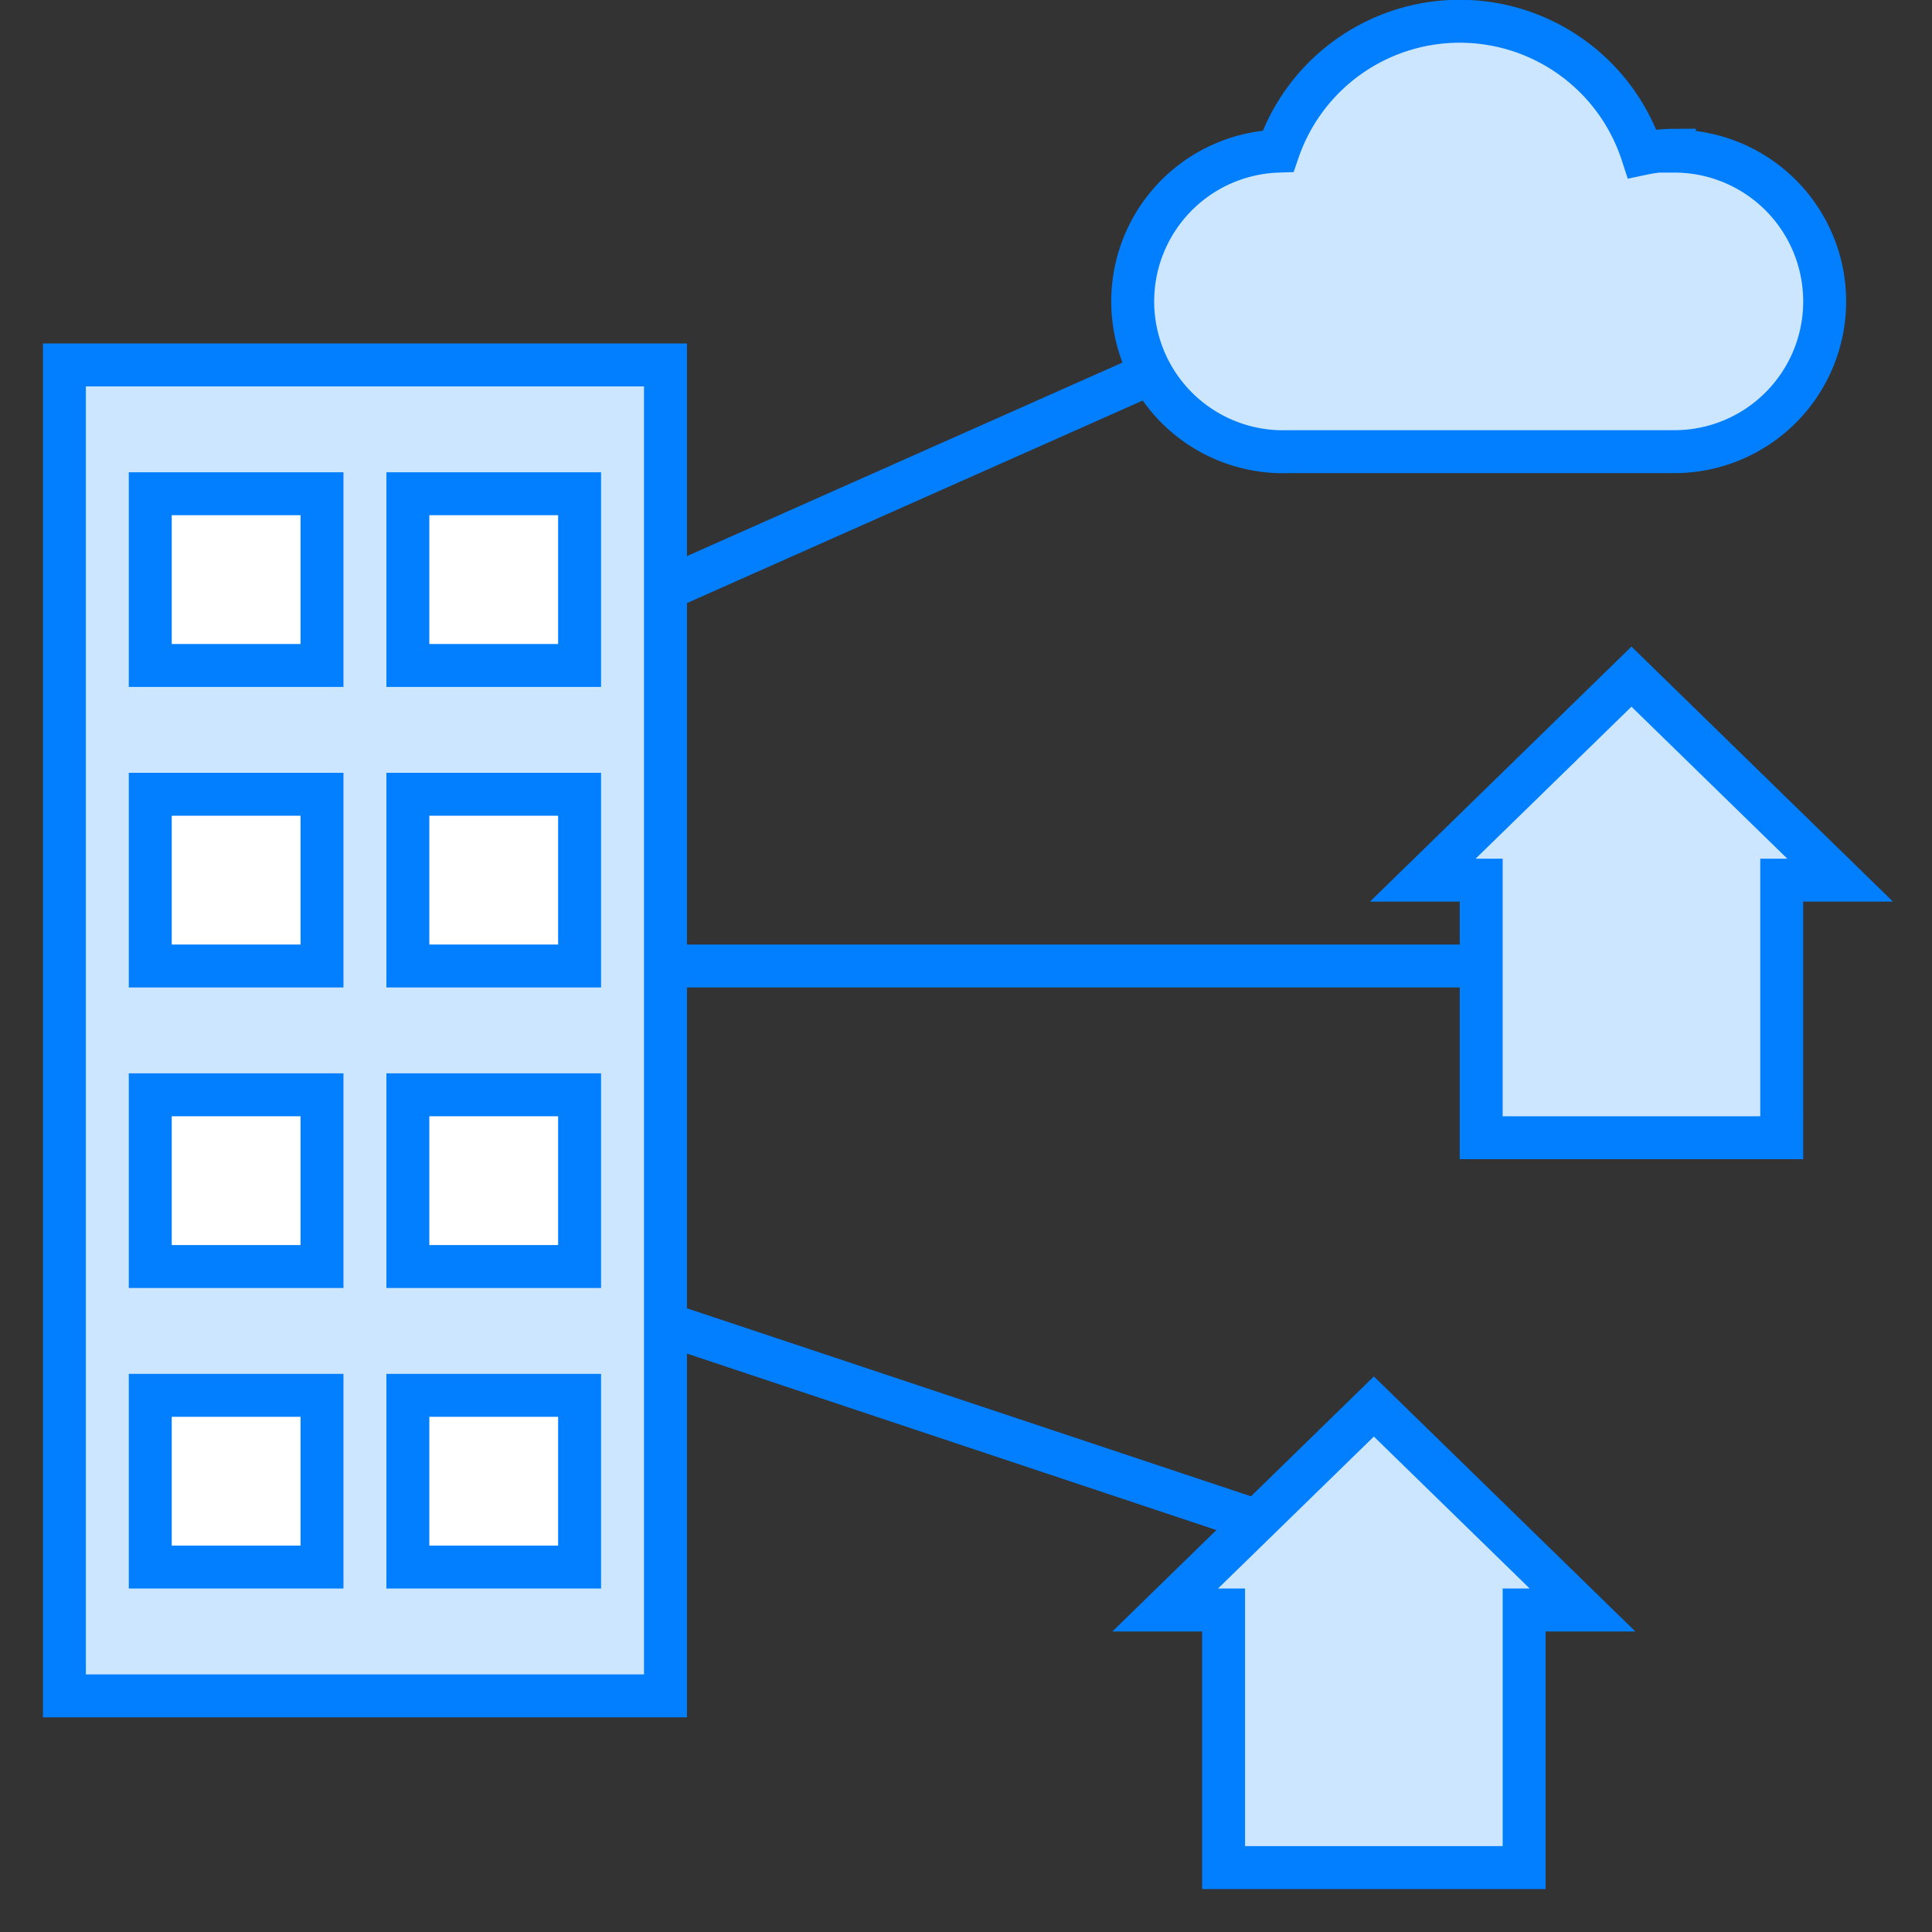<svg xmlns="http://www.w3.org/2000/svg" viewBox="0 0 45 45"><rect x="0" y="0" width="45" height="45" fill="#333333" stroke="none"/><defs><style>.cls-1{fill:#ebebeb;}.cls-1,.cls-2,.cls-3{stroke:#017fff;stroke-miterlimit:10;}.cls-2,.cls-4{fill:#cce6ff;}.cls-3{fill:#fff;}.cls-5{fill:#017fff;}</style></defs><title>网络图</title><g id="图层_2" data-name="图层 2"><line class="cls-1" x1="11.5" y1="15.5" x2="29.5" y2="7.5"/><line class="cls-1" x1="14" y1="22.5" x2="37" y2="22.5"/><line class="cls-1" x1="14.5" y1="30.5" x2="32.5" y2="36.5"/><rect class="cls-2" x="1.5" y="8.5" width="14" height="31"/><rect class="cls-3" x="3.5" y="11.5" width="4" height="4"/><rect class="cls-3" x="9.5" y="11.5" width="4" height="4"/><rect class="cls-3" x="3.5" y="18.5" width="4" height="4"/><rect class="cls-3" x="9.5" y="18.5" width="4" height="4"/><rect class="cls-3" x="3.5" y="25.5" width="4" height="4"/><rect class="cls-3" x="9.5" y="25.5" width="4" height="4"/><rect class="cls-3" x="3.5" y="32.5" width="4" height="4"/><rect class="cls-3" x="9.5" y="32.5" width="4" height="4"/><polygon class="cls-4" points="28.5 43.5 28.5 37.5 27.14 37.5 32 32.76 36.86 37.5 35.5 37.5 35.5 43.5 28.5 43.5"/><path class="cls-5" d="M32,33.46,35.63,37H35v6H29V37h-.63L32,33.46m0-1.4L25.91,38H28v6h8V38h2.09L32,32.06Z"/><polygon class="cls-4" points="34.5 26.5 34.5 20.5 33.14 20.5 38 15.76 42.86 20.5 41.5 20.5 41.5 26.5 34.5 26.5"/><path class="cls-5" d="M38,16.46,41.63,20H41v6H35V20h-.63L38,16.46m0-1.4L31.91,21H34v6h8V21h2.09L38,15.06Z"/><path class="cls-2" d="M39,3.5a3.67,3.67,0,0,0-.75.08,4.47,4.47,0,0,0-8.48-.06,3.49,3.49,0,0,0,.23,7h9a3.5,3.5,0,0,0,0-7Z"/></g></svg>